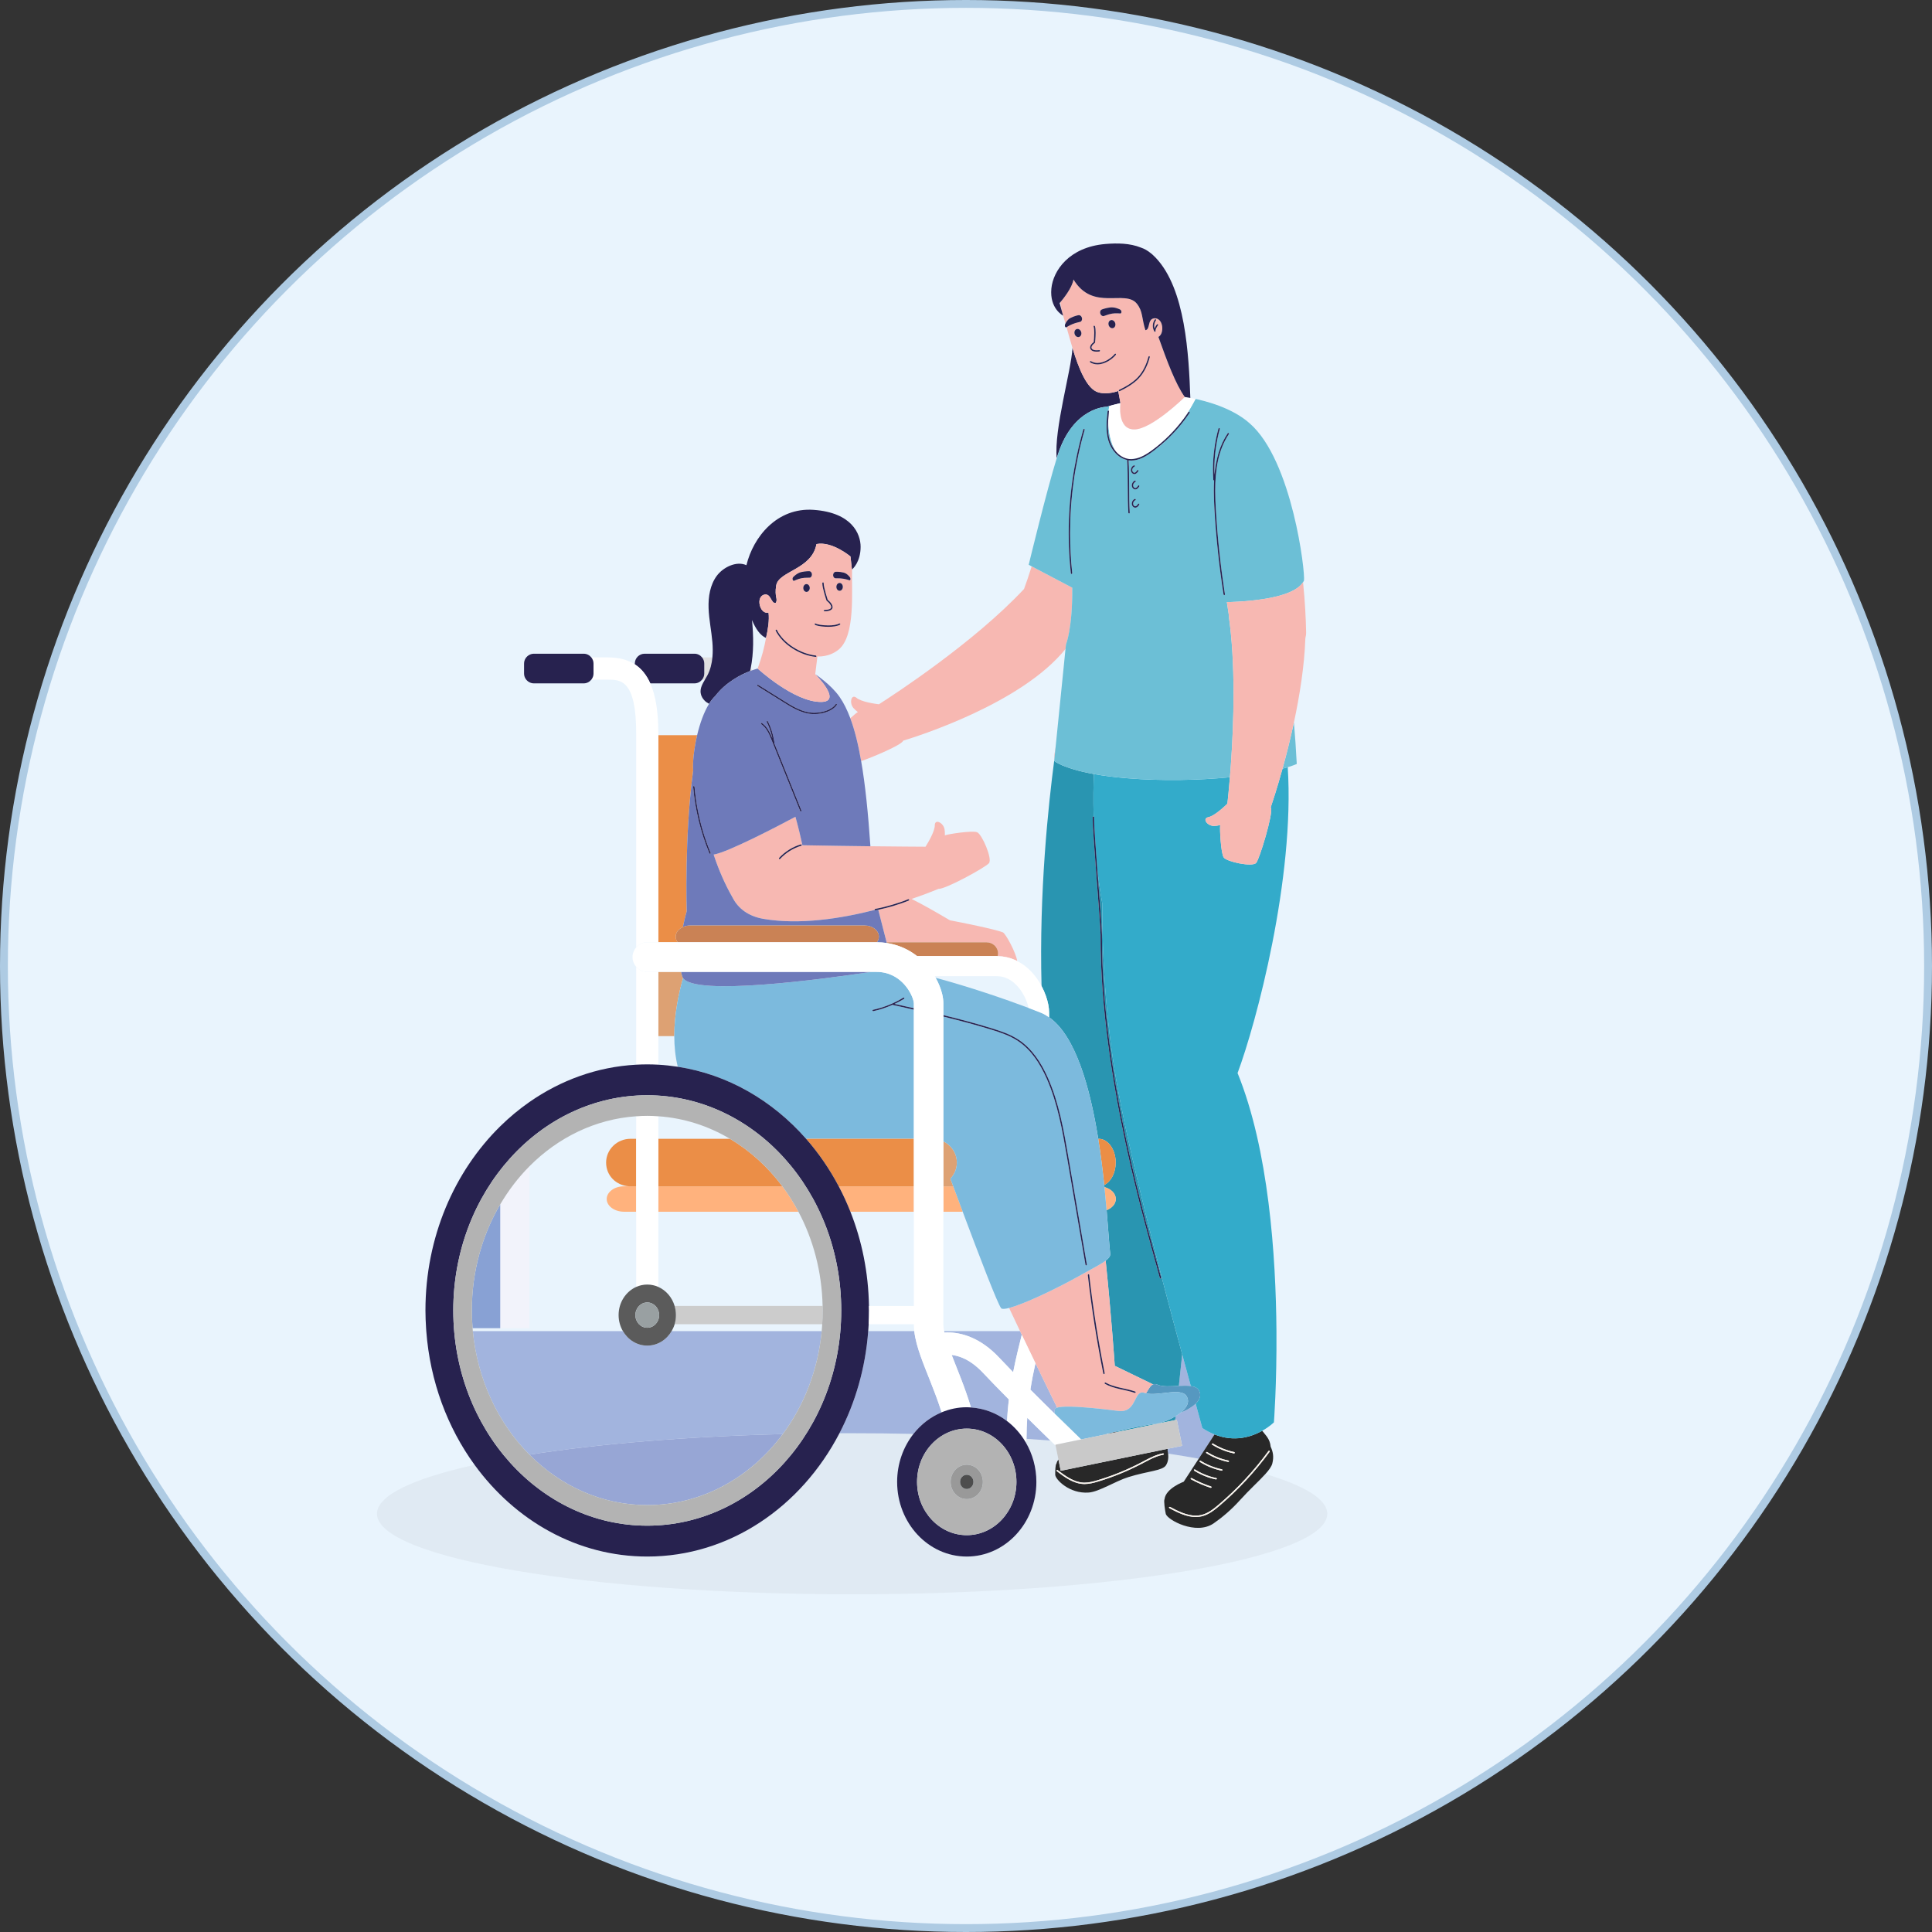 <svg xmlns="http://www.w3.org/2000/svg" width="246" height="246" viewBox="0 0 246 246" fill="none"><rect x="0" y="0" width="246" height="246" fill="#333333" stroke="none"/><circle cx="123" cy="123" r="122.5" fill="#E9F4FD" stroke="#AECBE3"></circle><g clip-path="url(#clip0_21_1984)"><path d="M67.404 169.116V148.509C65.987 149.936 64.742 151.565 63.692 153.351V169.116H67.404Z" fill="#F2F3FB"></path><path d="M63.693 153.351C61.41 157.238 60.078 161.876 60.078 166.861C60.078 167.622 60.114 168.373 60.174 169.116H63.693V153.351Z" fill="#88A1D4"></path><path d="M120.209 169.492C120.22 169.549 120.234 169.61 120.246 169.668C120.372 169.661 120.503 169.655 120.64 169.655C121.487 169.655 122.541 169.808 123.68 170.296C124.82 170.781 126.037 171.597 127.225 172.867C127.753 173.43 128.359 174.06 129.003 174.72C129.35 172.94 129.75 171.354 130.102 169.952C130.03 169.8 129.957 169.647 129.884 169.492H120.21H120.209Z" fill="#A2B4DE"></path><path d="M99.668 182.602C102.372 178.959 104.154 174.443 104.625 169.492H85.515C84.871 170.597 83.724 171.337 82.414 171.337C81.104 171.337 79.956 170.597 79.312 169.492H60.204C60.796 175.71 63.457 181.241 67.412 185.222C76.162 183.848 87.308 182.908 99.669 182.602H99.668Z" fill="#A2B4DE"></path><path d="M128.456 178.191C127.264 176.99 126.114 175.811 125.174 174.809C124.225 173.797 123.344 173.23 122.579 172.903C122.055 172.68 121.586 172.573 121.175 172.524C121.543 173.476 121.976 174.534 122.421 175.696C122.836 176.78 123.257 177.953 123.635 179.213C125.338 179.323 126.911 179.944 128.221 180.942C128.272 179.984 128.352 179.067 128.455 178.191H128.456Z" fill="#A2B4DE"></path><path d="M116.31 182.577C117.262 181.364 118.491 180.416 119.893 179.832C119.853 179.708 119.816 179.58 119.775 179.457C118.961 176.959 117.956 174.746 117.228 172.699C116.849 171.612 116.534 170.568 116.415 169.491H110.551C110.197 174.2 108.907 178.61 106.886 182.496C107.423 182.494 107.961 182.493 108.501 182.493C111.147 182.493 113.754 182.522 116.31 182.577Z" fill="#A2B4DE"></path><path d="M134.54 179.251C134.547 179.216 134.553 179.181 134.561 179.146C134.344 178.706 133.272 176.533 131.844 173.575C131.607 174.624 131.386 175.747 131.199 176.941C131.806 177.549 132.415 178.154 133.006 178.738C133.442 179.169 133.864 179.585 134.27 179.983C134.276 179.802 134.288 179.624 134.308 179.456C134.319 179.37 134.401 179.303 134.54 179.251Z" fill="#A2B4DE"></path><path d="M130.799 180.528C130.742 181.376 130.705 182.252 130.705 183.173C130.705 183.184 130.702 183.194 130.702 183.205C131.732 183.274 132.749 183.348 133.751 183.426C133.195 182.885 132.556 182.26 131.874 181.589C131.526 181.247 131.165 180.89 130.799 180.528Z" fill="#A2B4DE"></path><path d="M151.628 176.486C151.299 175.29 150.928 173.93 150.526 172.447C150.366 173.95 150.224 175.302 150.099 176.465C150.649 176.437 151.182 176.423 151.627 176.485L151.628 176.486Z" fill="#A2B4DE"></path><path d="M149.691 180.323C149.667 180.544 149.65 180.71 149.639 180.817L149.843 180.774L150.52 184.094L148.696 184.468C148.685 184.516 148.678 184.559 148.664 184.608C148.696 184.767 148.721 184.927 148.739 185.088C150.093 185.292 151.392 185.507 152.633 185.732L154.646 182.645C154.143 182.444 153.626 182.18 153.095 181.83C153.056 181.656 152.743 180.532 152.247 178.729C151.77 179.193 151.061 179.587 150.341 179.866C150.143 180.027 149.924 180.18 149.692 180.321L149.691 180.323Z" fill="#A2B4DE"></path><path d="M157.907 190.99C156.773 192.25 155.624 193.214 154.533 193.969C152.291 195.519 148.606 193.521 148.434 192.746C148.337 192.305 148.16 191.105 148.275 190.891C148.275 190.891 148.277 190.891 148.279 190.891C148.427 189.506 150.721 188.665 150.721 188.665L152.632 185.734C151.391 185.509 150.092 185.295 148.737 185.09C148.792 185.608 148.749 186.128 148.458 186.581C148.012 187.274 146.115 187.313 143.661 188.083C142.011 188.601 139.944 189.947 138.623 190.045C136.141 190.23 134.359 188.349 134.359 187.767C134.359 187.316 134.363 186.52 134.526 186.338C134.572 186.145 134.656 185.978 134.765 185.831L134.405 184.063C134.203 183.867 133.984 183.654 133.75 183.425C132.747 183.347 131.732 183.273 130.701 183.204C130.696 183.364 130.665 183.517 130.608 183.657C131.46 185.117 131.96 186.838 131.96 188.687C131.96 193.938 127.99 198.193 123.095 198.193C118.2 198.193 114.23 193.938 114.23 188.687C114.23 186.359 115.013 184.229 116.309 182.576C113.753 182.521 111.146 182.492 108.499 182.492C107.959 182.492 107.422 182.493 106.885 182.495C102.005 191.874 92.878 198.192 82.415 198.192C73.53 198.192 65.607 193.636 60.43 186.519C52.634 188.245 48 190.402 48 192.745C48 198.408 75.087 202.998 108.501 202.998C141.914 202.998 169 198.408 169 192.745C169 190.904 166.136 189.177 161.123 187.683C160.316 188.581 159.086 189.677 157.907 190.989V190.99Z" fill="black" fill-opacity="0.04"></path><path d="M82.415 191.643C89.365 191.643 95.572 188.123 99.668 182.602C87.307 182.909 76.161 183.849 67.412 185.222C71.376 189.212 76.639 191.643 82.414 191.643H82.415Z" fill="#97A6D5"></path><path d="M134.254 96.67L134.412 95.109C134.311 95.648 134.25 96.209 134.238 96.792C134.243 96.749 134.249 96.712 134.254 96.67Z" fill="#E99791"></path><path d="M141.1 182.532C141.115 182.543 141.132 182.552 141.147 182.563L142.27 182.332C142.227 182.315 142.181 182.294 142.138 182.276C141.784 182.361 141.436 182.447 141.101 182.532H141.1Z" fill="#282828"></path><path d="M140.315 182.735L140.908 182.613C140.897 182.606 140.885 182.598 140.875 182.59C140.683 182.639 140.497 182.687 140.316 182.735H140.315Z" fill="#282828"></path><path d="M148.695 184.469L135.071 187.272L135.06 187.274L135.056 187.258L134.766 185.831C134.657 185.978 134.573 186.145 134.527 186.338C134.364 186.52 134.36 187.316 134.36 187.767C134.36 188.349 136.142 190.23 138.624 190.045C139.945 189.946 142.011 188.601 143.662 188.083C146.115 187.313 148.012 187.274 148.459 186.581C148.75 186.127 148.794 185.608 148.738 185.09C148.721 184.93 148.696 184.769 148.664 184.61C148.678 184.561 148.684 184.518 148.696 184.47L148.695 184.469ZM145.353 186.387C143.596 187.306 141.754 188.057 139.857 188.63C139.291 188.8 138.703 188.96 138.1 188.96C138.05 188.96 138 188.959 137.95 188.957C136.654 188.896 135.553 188.082 134.549 187.315L134.533 187.193L134.655 187.176C135.658 187.944 136.735 188.729 137.959 188.783L138.101 188.786C138.674 188.786 139.246 188.633 139.809 188.464C141.694 187.895 143.526 187.147 145.274 186.234C145.432 186.152 145.591 186.067 145.751 185.982C146.5 185.587 147.266 185.201 148.111 185.053L148.211 185.124L148.141 185.225C147.523 185.332 146.94 185.577 146.368 185.86C146.028 186.028 145.692 186.211 145.354 186.388L145.353 186.387Z" fill="#282828"></path><path d="M154.645 182.647L152.632 185.734L150.721 188.665C150.721 188.665 148.427 189.506 148.279 190.891C148.278 190.891 148.277 190.891 148.275 190.891C148.158 191.106 148.337 192.305 148.434 192.746C148.606 193.52 152.291 195.519 154.533 193.969C155.623 193.214 156.772 192.25 157.907 190.99C159.087 189.678 160.316 188.582 161.123 187.684C161.583 187.172 161.908 186.724 162.005 186.337C162.223 185.457 162.081 184.837 161.792 184.207C161.705 183.182 161.103 182.712 160.718 182.181C159.364 182.943 157.191 183.661 154.644 182.647H154.645ZM154.421 183.791C155.261 184.32 156.197 184.694 157.168 184.893L157.236 184.996L157.134 185.064C156.142 184.861 155.186 184.478 154.329 183.94L154.301 183.819L154.421 183.791ZM153.686 184.875C154.526 185.404 155.463 185.78 156.434 185.977L156.502 186.08L156.399 186.149C155.407 185.946 154.452 185.564 153.594 185.024L153.566 184.904L153.686 184.875ZM152.856 185.989C153.696 186.518 154.632 186.893 155.603 187.091L155.671 187.194L155.569 187.262C154.576 187.059 153.621 186.676 152.764 186.137L152.736 186.016L152.856 185.988V185.989ZM152.136 187.103C152.976 187.631 153.913 188.006 154.884 188.204L154.952 188.307L154.849 188.376C153.858 188.173 152.903 187.79 152.044 187.251L152.016 187.131L152.136 187.103ZM151.716 188.195C152.516 188.635 153.358 189.001 154.225 189.283L154.281 189.393L154.172 189.449C153.294 189.163 152.443 188.794 151.633 188.348L151.598 188.229L151.716 188.195ZM161.534 184.732L161.655 184.714L161.673 184.835C159.817 187.37 157.667 189.686 155.28 191.722C154.614 192.29 153.891 192.861 153.019 193.07C152.81 193.12 152.602 193.142 152.394 193.151C152.347 193.153 152.299 193.158 152.252 193.158C151.072 193.157 149.921 192.578 148.877 192.021L148.841 191.902L148.945 191.871L148.959 191.867C150 192.423 151.132 192.986 152.253 192.985C152.496 192.985 152.738 192.959 152.98 192.901C153.803 192.705 154.506 192.155 155.169 191.59C157.546 189.562 159.687 187.256 161.534 184.733V184.732Z" fill="#282828"></path><path d="M132.619 125.548C132.847 125.977 133.031 126.409 133.178 126.826C133.436 127.574 133.579 128.265 133.582 128.913V129.53C136.965 131.888 138.796 138.509 139.837 145H139.879C141.084 145 142.062 146.355 142.062 148.029C142.062 149.349 141.453 150.469 140.604 150.884C140.613 150.974 140.623 151.064 140.632 151.153C141.472 151.382 142.074 151.97 142.074 152.667C142.074 153.285 141.597 153.815 140.906 154.088C141.127 156.702 141.25 158.736 141.365 159.624C141.404 159.926 141.203 160.201 140.784 160.517C141.547 167.929 141.941 173.881 141.941 173.881L141.875 173.907C141.936 173.916 141.972 173.922 141.972 173.922L146.818 176.27C146.974 176.206 147.152 176.203 147.379 176.307C148.033 176.605 149.093 176.516 150.102 176.464C150.225 175.301 150.368 173.949 150.528 172.446C147.805 162.394 143.688 146.654 142.105 137.355C140.761 129.461 140.338 121.715 140.349 115.019C140.077 113.48 139.868 111.974 139.706 110.524C139.74 110.968 139.774 111.415 139.808 111.861C140.059 115.152 140.311 118.355 140.311 119.044V119.055C140.311 119.157 140.311 119.259 140.311 119.361C140.311 137.23 146.257 156.762 147.857 162.708L147.796 162.816L147.689 162.754C146.089 156.811 140.136 137.266 140.136 119.361C140.136 119.259 140.136 119.156 140.136 119.054V119.044C140.136 118.377 139.884 115.162 139.634 111.875C139.382 108.585 139.13 105.219 139.13 104.211C139.13 104.137 139.132 104.075 139.135 104.025L139.227 103.944L139.255 103.975C139.193 101.781 139.229 99.923 139.285 98.558C135.301 97.841 134.232 96.885 134.232 96.885L134.254 96.669C134.249 96.712 134.243 96.748 134.238 96.791C133.499 102.399 132.294 113.583 132.62 125.547L132.619 125.548Z" fill="#2995B1"></path><path d="M142.138 182.276C142.183 182.294 142.227 182.315 142.27 182.332L149.639 180.817C149.65 180.711 149.668 180.544 149.691 180.323C148.824 180.848 147.791 181.215 147.116 181.293C145.792 181.445 143.886 181.853 142.137 182.277L142.138 182.276Z" fill="#2995B1"></path><path d="M161.798 102.815C161.812 102.837 161.836 102.857 161.843 102.88C162.101 103.658 160.407 109.3 159.952 109.868C159.498 110.437 156.172 109.731 155.81 109.173C155.449 108.615 155.295 105.471 155.366 105.115C155.37 105.094 155.374 105.074 155.378 105.054C155.105 105.118 154.838 105.164 154.615 105.17C153.755 105.199 153.013 104.222 153.865 104.05C154.617 103.897 155.82 102.786 156.282 102.335C156.347 101.75 156.473 100.564 156.604 98.967C152.657 99.351 147.973 99.46 143.495 99.091C141.819 98.953 140.432 98.766 139.284 98.56C139.228 99.925 139.192 101.784 139.253 103.977L139.307 104.038C139.305 104.082 139.303 104.141 139.303 104.213C139.303 105.068 139.491 107.704 139.704 110.526C139.865 111.976 140.074 113.483 140.346 115.021C140.336 121.717 140.759 129.465 142.103 137.357C143.685 146.656 147.803 162.396 150.526 172.448C150.928 173.931 151.299 175.291 151.627 176.487C152.103 176.553 152.48 176.707 152.662 177.037C153.001 177.649 152.76 178.231 152.245 178.733C152.743 180.536 153.055 181.66 153.094 181.833C153.623 182.182 154.141 182.447 154.645 182.648C157.191 183.662 159.365 182.944 160.719 182.182C161.659 181.654 162.206 181.106 162.206 181.106C162.206 181.106 162.581 176.302 162.53 169.492C162.459 159.925 161.549 146.394 157.579 136.631C159.96 130.266 164.876 111.821 163.967 97.687C163.758 97.75 163.536 97.813 163.303 97.874C162.602 100.398 161.998 102.223 161.797 102.815H161.798Z" fill="#33ABCA"></path><path d="M140.917 51.794C141.025 51.761 141.131 51.73 141.235 51.699C141.244 51.697 141.252 51.695 141.259 51.693C141.402 51.652 141.54 51.614 141.672 51.578H141.674C141.812 51.541 141.941 51.507 142.063 51.476C142.067 51.476 142.07 51.474 142.075 51.472C142.318 51.411 142.524 51.361 142.67 51.327L142.382 49.782C142.382 49.782 141.085 50.295 139.864 49.965C138.391 49.565 137.345 46.898 136.557 44.312C136.396 47.252 134.194 54.608 134.55 58.348C134.606 58.167 134.66 57.995 134.712 57.835C136.68 51.809 140.893 51.794 140.915 51.794H140.917Z" fill="#27224F"></path><path d="M114.97 94.372C114.98 94.357 114.981 94.331 114.987 94.312C116.786 93.77 130.103 89.57 135.67 82.629L135.678 82.557L135.727 82.067C135.727 82.067 136.581 80.025 136.529 74.827L131.364 72.112C131.011 73.226 130.684 74.211 130.39 74.994C124.037 81.794 113.897 88.407 111.908 89.677C111.269 89.597 109.653 89.351 109.063 88.858C108.396 88.299 108.104 89.493 108.665 90.149C108.81 90.319 109.013 90.499 109.233 90.673C109.215 90.683 109.195 90.692 109.178 90.701C109.066 90.76 108.7 91.06 108.27 91.448C108.828 92.941 109.279 94.763 109.653 96.913C111.51 96.258 114.641 94.889 114.971 94.371L114.97 94.372Z" fill="#F7B8B2"></path><path d="M163.967 97.687C164.407 97.554 164.794 97.415 165.116 97.274C165.022 95.384 164.895 93.619 164.753 92C164.288 94.167 163.775 96.176 163.304 97.874C163.537 97.813 163.759 97.75 163.968 97.687H163.967Z" fill="#6CBFD6"></path><path d="M151.155 50.592C151.23 50.604 151.321 50.619 151.422 50.637C151.32 50.618 151.23 50.604 151.155 50.592Z" fill="#6CBFD6"></path><path d="M141.259 51.692C141.402 51.651 141.54 51.612 141.672 51.577C141.54 51.612 141.402 51.652 141.259 51.692Z" fill="#6CBFD6"></path><path d="M135.727 82.067L135.678 82.557L135.67 82.629L134.411 95.109L134.253 96.67L134.231 96.886C134.231 96.886 135.298 97.843 139.284 98.559C140.431 98.765 141.819 98.952 143.495 99.09C147.974 99.459 152.657 99.349 156.604 98.966C156.964 94.594 157.371 87.163 156.723 80.641C156.723 80.632 156.721 80.623 156.721 80.615C156.655 79.952 156.577 79.299 156.489 78.659C156.468 78.508 156.459 78.363 156.453 78.222C156.382 77.71 156.303 77.192 156.216 76.667C156.386 76.663 156.577 76.658 156.787 76.65C158.87 76.576 162.681 76.278 164.755 75.138C165.266 74.858 165.67 74.527 165.919 74.135C165.961 74.069 166.002 74.003 166.034 73.934C166.222 72.932 164.542 58.611 159.126 53.91C156.9 51.91 153.468 51.034 151.814 50.711C151.942 50.736 152.078 50.763 152.225 50.795C151.786 51.634 151.293 52.469 150.757 53.265C150.957 52.994 151.152 52.721 151.338 52.441L151.458 52.417L151.482 52.537C150.629 53.825 149.619 55.005 148.49 56.055C148.049 56.492 147.593 56.879 147.123 57.213C146.993 57.313 146.866 57.415 146.734 57.512C145.944 58.088 145.027 58.634 144.04 58.635C143.934 58.635 143.829 58.629 143.723 58.616C143.712 58.615 143.701 58.61 143.69 58.608C143.825 60.657 143.707 63.28 143.846 65.303L143.765 65.397L143.672 65.315C143.532 63.259 143.654 60.61 143.514 58.568C142.339 58.314 141.462 57.242 141.125 56.088C140.954 55.497 140.895 54.889 140.895 54.279C140.895 53.628 140.961 52.975 141.028 52.333L141.123 52.255L141.154 52.294C141.175 52.092 141.201 51.893 141.233 51.699C141.129 51.73 141.023 51.76 140.915 51.794C140.893 51.794 136.68 51.809 134.712 57.835C134.66 57.994 134.605 58.167 134.55 58.348C133.258 62.506 130.983 71.914 130.983 71.914L131.362 72.113L136.527 74.828C136.577 80.026 135.725 82.068 135.725 82.068L135.727 82.067ZM154.729 62.465C154.729 63.265 154.763 64.066 154.809 64.854C155.02 68.483 155.408 72.1 155.97 75.691L155.898 75.791L155.799 75.718C155.235 72.122 154.847 68.498 154.636 64.864C154.589 64.075 154.556 63.269 154.556 62.464C154.556 62.038 154.57 61.613 154.592 61.189L154.585 61.198L154.492 61.117C154.462 60.673 154.447 60.229 154.447 59.784C154.447 58.018 154.684 56.252 155.152 54.549L155.259 54.488L155.319 54.595C154.855 56.282 154.619 58.033 154.619 59.784C154.619 60.003 154.634 60.221 154.642 60.441C154.814 58.55 155.279 56.722 156.337 55.152L156.458 55.129L156.48 55.251C155.077 57.331 154.727 59.891 154.728 62.466L154.729 62.465ZM144.869 64.5C144.787 64.578 144.68 64.642 144.551 64.642H144.537C144.322 64.63 144.172 64.453 144.123 64.268L144.106 64.123C144.107 63.864 144.267 63.613 144.516 63.519L144.627 63.571L144.575 63.683C144.403 63.745 144.278 63.938 144.279 64.123L144.291 64.224C144.323 64.353 144.435 64.466 144.543 64.467H144.55C144.62 64.467 144.684 64.435 144.748 64.373C144.811 64.312 144.87 64.228 144.922 64.144L145.042 64.116L145.07 64.235C145.016 64.323 144.951 64.421 144.868 64.5H144.869ZM145.071 61.912C145.017 62 144.952 62.098 144.869 62.176C144.787 62.254 144.681 62.318 144.551 62.318H144.537C144.322 62.306 144.172 62.13 144.123 61.945L144.106 61.8C144.107 61.541 144.267 61.29 144.516 61.196L144.627 61.248L144.575 61.36C144.403 61.422 144.278 61.615 144.279 61.8L144.291 61.901C144.323 62.031 144.433 62.144 144.543 62.144H144.55C144.62 62.144 144.683 62.111 144.748 62.049C144.811 61.988 144.87 61.904 144.921 61.82L145.039 61.792L145.067 61.912H145.071ZM144.4 59.244L144.511 59.296L144.459 59.408C144.288 59.47 144.162 59.663 144.163 59.849L144.175 59.95C144.208 60.079 144.319 60.192 144.427 60.193H144.435C144.505 60.193 144.568 60.16 144.632 60.099C144.696 60.038 144.754 59.953 144.806 59.87L144.925 59.841L144.953 59.961C144.899 60.049 144.834 60.146 144.751 60.225C144.669 60.304 144.562 60.368 144.433 60.368H144.419C144.204 60.356 144.054 60.18 144.006 59.993L143.988 59.849C143.99 59.59 144.149 59.339 144.398 59.244H144.4ZM136.529 73.004L136.452 73.101L136.356 73.024C136.17 71.322 136.078 69.609 136.078 67.897C136.078 63.424 136.707 58.952 137.95 54.657L138.058 54.597L138.117 54.706C136.88 58.985 136.253 63.442 136.253 67.898C136.253 69.605 136.345 71.31 136.53 73.007L136.529 73.004Z" fill="#6CBFD6"></path><path d="M141.675 51.577C141.812 51.54 141.943 51.505 142.064 51.475C141.942 51.506 141.813 51.54 141.675 51.577Z" fill="#6CBFD6"></path><path d="M150.959 50.563C151.005 50.569 151.069 50.579 151.146 50.591C151.07 50.579 151.005 50.569 150.959 50.563Z" fill="#6CBFD6"></path><path d="M142.671 51.326C142.525 51.36 142.318 51.41 142.076 51.471C142.319 51.41 142.525 51.361 142.671 51.327V51.326Z" fill="#6CBFD6"></path><path d="M151.74 50.695C151.682 50.684 151.619 50.672 151.565 50.662C151.522 50.654 151.485 50.648 151.445 50.64C151.534 50.655 151.634 50.675 151.739 50.694L151.74 50.695Z" fill="#6CBFD6"></path><path d="M141.294 56.039C141.449 56.574 141.73 57.084 142.096 57.501C141.453 56.55 141.121 55.019 141.104 53.496C141.087 53.757 141.07 54.019 141.07 54.279C141.07 54.879 141.128 55.469 141.293 56.039H141.294Z" fill="#6CBFD6"></path><path d="M145.232 58.196C144.757 58.351 144.275 58.438 143.788 58.444C143.873 58.453 143.957 58.459 144.042 58.459C144.446 58.459 144.845 58.356 145.232 58.195V58.196Z" fill="#6CBFD6"></path><path d="M148.491 56.054C148.054 56.461 147.597 56.848 147.124 57.212C147.593 56.878 148.049 56.489 148.491 56.054Z" fill="white"></path><path d="M151.424 50.638C151.322 50.62 151.231 50.605 151.156 50.593C151.152 50.593 151.15 50.593 151.147 50.592C151.07 50.58 151.008 50.571 150.96 50.564C150.957 50.564 150.954 50.564 150.951 50.563C150.929 50.56 150.912 50.557 150.898 50.555C150.875 50.552 150.859 50.55 150.859 50.55C150.859 50.55 146.661 54.681 144.425 54.681C142.189 54.681 142.672 51.328 142.672 51.328C142.525 51.362 142.32 51.411 142.077 51.473C142.073 51.473 142.069 51.475 142.065 51.476C141.944 51.506 141.813 51.541 141.676 51.578H141.674C141.542 51.614 141.404 51.653 141.261 51.693C141.253 51.695 141.245 51.697 141.238 51.699C141.205 51.894 141.179 52.092 141.159 52.295L141.204 52.352C141.165 52.733 141.131 53.115 141.106 53.497C141.123 55.02 141.455 56.551 142.099 57.502C142.538 58.002 143.102 58.364 143.748 58.443C143.762 58.445 143.776 58.443 143.79 58.445C144.277 58.438 144.76 58.351 145.234 58.197C145.726 57.992 146.199 57.691 146.636 57.371C148.206 56.221 149.599 54.83 150.76 53.265C151.295 52.469 151.79 51.634 152.228 50.795C152.081 50.764 151.945 50.736 151.818 50.711C151.791 50.705 151.768 50.701 151.742 50.697C151.637 50.676 151.536 50.657 151.448 50.642C151.441 50.641 151.433 50.64 151.426 50.638H151.424Z" fill="white"></path><path d="M139.865 49.964C141.086 50.293 142.384 49.781 142.384 49.781L142.671 51.326C142.671 51.326 142.188 54.679 144.424 54.679C146.659 54.679 150.856 50.548 150.858 50.548C149.671 48.876 148.606 46.004 147.498 42.896C147.812 42.708 148.008 42.317 147.993 41.746C147.986 41.464 147.921 41.23 147.823 41.041C147.629 40.668 147.298 40.481 146.955 40.525C146.063 40.645 146.496 41.959 145.842 42.037C145.361 40.531 145.539 39.654 144.764 38.675C143.267 36.786 139.169 39.692 136.685 35.582C136.518 36.654 135.346 38.089 135.011 38.481C135.057 38.87 135.125 39.28 135.223 39.687L135.348 40.139C135.36 40.176 135.37 40.213 135.382 40.25C135.472 40.525 135.567 40.843 135.667 41.19C135.746 41.028 135.95 40.669 136.286 40.491C136.803 40.217 137.354 40.11 137.416 40.121C137.778 40.194 137.909 40.703 137.631 40.939C137.567 40.995 137.028 41.061 136.519 41.281C136.082 41.47 135.888 41.612 135.801 41.659C136.026 42.46 136.276 43.378 136.56 44.307C137.348 46.895 138.394 49.562 139.867 49.961L139.865 49.964ZM137.393 42.905C137.166 42.974 136.909 42.804 136.827 42.525C136.745 42.247 136.868 41.964 137.095 41.896C137.329 41.826 137.582 41.997 137.664 42.276C137.746 42.553 137.626 42.836 137.392 42.905H137.393ZM147.058 40.667L147.18 40.651L147.196 40.773C147.042 40.976 146.961 41.236 146.962 41.495C146.962 41.61 146.979 41.724 147.01 41.834C147.035 41.769 147.064 41.703 147.098 41.638C147.175 41.492 147.262 41.359 147.323 41.288L147.445 41.277L147.455 41.4C147.409 41.455 147.323 41.584 147.251 41.719C147.18 41.853 147.125 42.002 147.127 42.078L147.135 42.116C147.135 42.116 147.137 42.124 147.139 42.126L147.126 42.183L147.117 42.242H147.113V42.245L147.056 42.232L146.998 42.224C146.998 42.224 146.996 42.22 146.995 42.218H146.994C146.987 42.206 146.985 42.192 146.977 42.179C146.973 42.169 146.966 42.159 146.963 42.149C146.852 41.947 146.789 41.721 146.789 41.493C146.789 41.198 146.879 40.903 147.06 40.665L147.058 40.667ZM144.882 48.036C145.552 47.32 145.971 46.407 146.24 45.398L146.346 45.337L146.408 45.443C146.135 46.469 145.705 47.411 145.008 48.155C144.345 48.862 143.421 49.396 142.56 49.806L142.444 49.765L142.485 49.649C143.337 49.244 144.244 48.717 144.882 48.036ZM140.206 39.452C140.25 39.407 140.773 39.216 141.355 39.143C141.935 39.069 142.565 39.37 142.637 39.419C142.862 39.571 142.809 39.879 142.689 39.908C142.616 39.928 142.111 39.842 141.589 39.932C141.042 40.026 140.553 40.266 140.469 40.255C140.108 40.208 139.943 39.71 140.207 39.451L140.206 39.452ZM141.731 41.772C141.497 41.841 141.243 41.672 141.162 41.395C141.08 41.114 141.201 40.833 141.434 40.764C141.661 40.695 141.918 40.864 142 41.145C142.082 41.421 141.958 41.705 141.731 41.772ZM139.054 43.736C139.138 43.648 139.219 43.584 139.263 43.551C139.277 43.41 139.33 42.871 139.33 42.369C139.33 42.041 139.305 41.725 139.243 41.571L139.291 41.458L139.404 41.507C139.484 41.711 139.503 42.031 139.503 42.37C139.503 42.967 139.432 43.607 139.431 43.608L139.393 43.67L139.327 43.72C139.286 43.753 139.232 43.801 139.178 43.856C139.069 43.968 138.971 44.117 138.974 44.237L138.983 44.3C139.014 44.418 139.097 44.488 139.221 44.536C139.344 44.584 139.501 44.599 139.639 44.599C139.734 44.599 139.82 44.593 139.881 44.585C139.943 44.579 139.979 44.572 139.979 44.572L140.08 44.643L140.01 44.744C140.01 44.744 139.844 44.774 139.638 44.774C139.488 44.774 139.314 44.759 139.159 44.7C139.005 44.643 138.862 44.531 138.814 44.347L138.8 44.238C138.802 44.033 138.934 43.862 139.054 43.736ZM138.765 46.005L138.884 45.976C139.159 46.144 139.45 46.215 139.745 46.215C140.627 46.218 141.545 45.566 141.958 45.048L142.08 45.035L142.093 45.157C141.648 45.709 140.712 46.386 139.745 46.389C139.422 46.389 139.097 46.311 138.794 46.124L138.764 46.005H138.765Z" fill="#F7B8B2"></path><path d="M134.919 38.59C134.919 38.59 134.955 38.55 135.011 38.485C135.346 38.093 136.519 36.658 136.685 35.586C139.169 39.697 143.267 36.791 144.764 38.679C145.541 39.659 145.361 40.535 145.842 42.041C146.496 41.963 146.063 40.648 146.955 40.529C147.298 40.486 147.629 40.672 147.823 41.046C147.92 41.235 147.985 41.468 147.993 41.75C148.007 42.321 147.812 42.711 147.498 42.901C148.606 46.007 149.67 48.88 150.858 50.552C150.858 50.552 150.873 50.554 150.896 50.557C150.911 50.56 150.928 50.562 150.949 50.565C150.953 50.565 150.956 50.565 150.959 50.566C151.006 50.573 151.07 50.582 151.146 50.594C151.149 50.594 151.151 50.594 151.155 50.596C151.231 50.607 151.32 50.623 151.422 50.64C151.43 50.641 151.438 50.642 151.445 50.644C151.484 50.651 151.522 50.657 151.565 50.666C151.366 45.169 150.949 36.786 147.147 32.808C147.035 32.689 146.92 32.578 146.802 32.473C146.775 32.448 146.751 32.421 146.724 32.397C146.703 32.377 146.681 32.363 146.661 32.345C146.634 32.322 146.605 32.299 146.578 32.278C146.141 31.913 145.699 31.663 145.258 31.52C143.871 30.964 142.276 30.939 140.754 31.067C136.107 31.461 134.091 34.481 133.871 36.733C133.622 39.3 135.36 40.187 135.36 40.187L135.349 40.146L135.224 39.693L134.922 38.594L134.919 38.59Z" fill="#27224F"></path><path d="M139.16 44.703C139.315 44.761 139.489 44.776 139.639 44.776C139.844 44.776 140.007 44.747 140.011 44.746L140.081 44.645L139.98 44.575C139.98 44.575 139.944 44.581 139.882 44.588C139.821 44.594 139.734 44.602 139.64 44.602C139.502 44.602 139.345 44.587 139.222 44.539C139.098 44.49 139.015 44.42 138.984 44.303L138.975 44.239C138.973 44.119 139.07 43.97 139.179 43.858C139.233 43.802 139.287 43.755 139.328 43.722L139.394 43.673L139.432 43.611C139.432 43.611 139.503 42.969 139.504 42.372C139.504 42.034 139.484 41.713 139.405 41.509L139.292 41.46L139.244 41.573C139.306 41.727 139.332 42.043 139.331 42.371C139.331 42.874 139.279 43.412 139.264 43.553C139.221 43.586 139.14 43.65 139.055 43.738C138.935 43.865 138.804 44.035 138.801 44.24L138.815 44.349C138.863 44.533 139.006 44.645 139.16 44.703Z" fill="#27224F"></path><path d="M142.094 45.16L142.081 45.037L141.959 45.05C141.547 45.568 140.628 46.22 139.746 46.217C139.451 46.217 139.159 46.146 138.885 45.978L138.766 46.007L138.796 46.127C139.099 46.313 139.424 46.392 139.747 46.392C140.714 46.388 141.65 45.711 142.095 45.16H142.094Z" fill="#27224F"></path><path d="M141.435 40.766C141.201 40.835 141.08 41.116 141.163 41.398C141.244 41.674 141.499 41.844 141.732 41.774C141.959 41.707 142.083 41.425 142.001 41.147C141.919 40.867 141.662 40.697 141.435 40.766Z" fill="#27224F"></path><path d="M140.469 40.257C140.553 40.269 141.042 40.028 141.589 39.934C142.111 39.844 142.616 39.93 142.689 39.91C142.809 39.881 142.862 39.573 142.637 39.421C142.566 39.372 141.935 39.071 141.355 39.145C140.773 39.218 140.25 39.409 140.206 39.455C139.942 39.713 140.107 40.211 140.468 40.258L140.469 40.257Z" fill="#27224F"></path><path d="M137.097 41.897C136.869 41.965 136.746 42.247 136.829 42.526C136.911 42.805 137.167 42.975 137.395 42.906C137.629 42.837 137.749 42.556 137.667 42.277C137.585 41.998 137.332 41.827 137.098 41.897H137.097Z" fill="#27224F"></path><path d="M137.63 40.943C137.908 40.705 137.777 40.197 137.415 40.124C137.353 40.113 136.802 40.22 136.285 40.494C135.949 40.672 135.745 41.032 135.666 41.193C135.65 41.226 135.638 41.253 135.631 41.266C135.525 41.516 135.65 41.72 135.766 41.681C135.774 41.678 135.789 41.669 135.799 41.663C135.886 41.617 136.079 41.475 136.517 41.286C137.025 41.065 137.564 40.999 137.629 40.944L137.63 40.943Z" fill="#27224F"></path><path d="M164.754 75.137C162.678 76.277 158.869 76.574 156.786 76.649C156.577 76.657 156.385 76.662 156.214 76.666C156.303 77.191 156.382 77.709 156.452 78.221C156.457 78.363 156.467 78.508 156.488 78.657C156.577 79.298 156.654 79.951 156.72 80.614C156.72 80.623 156.722 80.632 156.722 80.639C157.37 87.162 156.963 94.593 156.603 98.965C156.471 100.561 156.347 101.747 156.281 102.333C155.818 102.783 154.615 103.895 153.864 104.048C153.013 104.221 153.755 105.196 154.614 105.168C154.837 105.162 155.104 105.116 155.377 105.052C155.373 105.073 155.369 105.093 155.364 105.113C155.294 105.469 155.448 108.613 155.809 109.171C156.171 109.729 159.496 110.435 159.951 109.866C160.406 109.297 162.1 103.656 161.841 102.878C161.834 102.856 161.811 102.834 161.797 102.813C161.998 102.222 162.602 100.397 163.303 97.872C163.774 96.174 164.288 94.165 164.752 91.998C165.484 88.586 166.09 84.798 166.211 81.256C166.279 81.02 166.314 80.765 166.308 80.485C166.276 78.803 166.169 76.593 165.916 74.131C165.668 74.523 165.263 74.854 164.753 75.134L164.754 75.137Z" fill="#F7B8B2"></path><path d="M155.168 191.589C154.506 192.154 153.802 192.705 152.979 192.9C152.737 192.958 152.495 192.984 152.252 192.984C151.131 192.985 149.999 192.422 148.958 191.866L148.944 191.87L148.84 191.901L148.876 192.02C149.92 192.577 151.073 193.156 152.251 193.157C152.298 193.157 152.346 193.151 152.393 193.15C152.602 193.141 152.81 193.119 153.018 193.069C153.89 192.86 154.613 192.289 155.279 191.721C157.666 189.685 159.817 187.369 161.672 184.834L161.654 184.713L161.533 184.731C159.685 187.255 157.544 189.561 155.168 191.588V191.589Z" fill="#FAF3EB"></path><path d="M148.211 185.123L148.111 185.052C147.266 185.2 146.5 185.586 145.751 185.981C145.591 186.066 145.432 186.151 145.274 186.233C143.527 187.146 141.694 187.894 139.809 188.463C139.246 188.633 138.674 188.785 138.101 188.785L137.959 188.782C136.735 188.728 135.658 187.944 134.655 187.175L134.533 187.192L134.549 187.314C135.553 188.081 136.654 188.896 137.95 188.955C138 188.958 138.05 188.959 138.1 188.959C138.704 188.959 139.291 188.799 139.857 188.629C141.754 188.057 143.595 187.305 145.353 186.386C145.691 186.209 146.026 186.027 146.367 185.858C146.939 185.573 147.522 185.329 148.14 185.223L148.21 185.122L148.211 185.123Z" fill="#FAF3EB"></path><path d="M154.171 189.449L154.28 189.393L154.224 189.283C153.356 189 152.515 188.635 151.715 188.195L151.597 188.229L151.632 188.348C152.442 188.794 153.293 189.163 154.171 189.449Z" fill="#FAF3EB"></path><path d="M140.874 182.59C140.884 182.598 140.896 182.606 140.907 182.613L141.147 182.564C141.132 182.554 141.115 182.544 141.1 182.533C141.024 182.552 140.949 182.572 140.874 182.59Z" fill="#FAF3EB"></path><path d="M154.849 188.375L154.952 188.306L154.884 188.203C153.913 188.005 152.977 187.629 152.136 187.102L152.016 187.13L152.044 187.25C152.903 187.79 153.858 188.173 154.849 188.375Z" fill="#FAF3EB"></path><path d="M155.57 187.261L155.672 187.193L155.604 187.09C154.632 186.891 153.697 186.515 152.857 185.987L152.737 186.015L152.765 186.136C153.624 186.675 154.578 187.058 155.57 187.261Z" fill="#FAF3EB"></path><path d="M156.399 186.147L156.502 186.079L156.434 185.976C155.462 185.777 154.526 185.403 153.686 184.874L153.566 184.902L153.594 185.023C154.453 185.562 155.408 185.946 156.399 186.147Z" fill="#FAF3EB"></path><path d="M157.135 185.064L157.237 184.996L157.169 184.893C156.198 184.694 155.262 184.319 154.422 183.791L154.302 183.819L154.33 183.94C155.188 184.479 156.143 184.862 157.135 185.064Z" fill="#FAF3EB"></path><path d="M139.135 104.027C139.131 104.077 139.13 104.138 139.13 104.213C139.13 105.221 139.382 108.586 139.634 111.877C139.885 115.165 140.137 118.379 140.136 119.047V119.056C140.136 119.158 140.136 119.26 140.136 119.364C140.136 137.268 146.089 156.813 147.689 162.756L147.796 162.818L147.857 162.711C146.255 156.765 140.31 137.232 140.311 119.364C140.311 119.261 140.311 119.159 140.311 119.057V119.047C140.311 118.357 140.059 115.154 139.808 111.863C139.773 111.417 139.74 110.969 139.706 110.526C139.493 107.704 139.305 105.068 139.305 104.213C139.305 104.141 139.306 104.083 139.31 104.038L139.256 103.977L139.228 103.946L139.136 104.027H139.135Z" fill="#27224F"></path><path d="M146.976 42.182C146.983 42.194 146.986 42.208 146.993 42.22H146.994C146.994 42.22 146.995 42.224 146.996 42.226L147.055 42.234L147.112 42.247V42.243H147.117L147.126 42.184L147.139 42.127C147.139 42.127 147.137 42.119 147.135 42.117L147.127 42.079C147.125 42.003 147.18 41.854 147.251 41.72C147.321 41.584 147.408 41.456 147.455 41.401L147.445 41.278L147.323 41.289C147.262 41.361 147.175 41.493 147.098 41.639C147.064 41.705 147.035 41.77 147.01 41.835C146.979 41.725 146.962 41.611 146.962 41.496C146.962 41.237 147.042 40.977 147.196 40.774L147.18 40.652L147.058 40.668C146.878 40.906 146.788 41.201 146.787 41.496C146.787 41.725 146.85 41.95 146.961 42.152C146.963 42.163 146.97 42.172 146.975 42.182H146.976Z" fill="#27224F"></path><path d="M142.444 49.766L142.56 49.807C143.422 49.397 144.345 48.864 145.008 48.157C145.705 47.412 146.135 46.47 146.408 45.444L146.346 45.338L146.24 45.4C145.971 46.408 145.552 47.321 144.882 48.037C144.245 48.718 143.337 49.244 142.485 49.65L142.444 49.766Z" fill="#27224F"></path><path d="M156.338 55.152C155.279 56.722 154.815 58.55 154.643 60.44C154.635 60.221 154.62 60.003 154.62 59.784C154.62 58.033 154.856 56.282 155.32 54.595L155.26 54.488L155.153 54.549C154.684 56.251 154.448 58.017 154.448 59.784C154.448 60.229 154.463 60.673 154.493 61.117L154.586 61.198L154.593 61.189C154.571 61.614 154.557 62.038 154.557 62.464C154.557 63.269 154.59 64.073 154.637 64.864C154.848 68.498 155.236 72.122 155.8 75.718L155.899 75.791L155.971 75.691C155.409 72.1 155.021 68.482 154.81 64.854C154.764 64.066 154.73 63.265 154.73 62.465C154.73 59.891 155.079 57.331 156.482 55.25L156.46 55.128L156.339 55.151L156.338 55.152Z" fill="#27224F"></path><path d="M138.057 54.596L137.949 54.656C136.707 58.951 136.077 63.424 136.077 67.896C136.077 69.609 136.169 71.321 136.355 73.023L136.451 73.1L136.528 73.003C136.343 71.308 136.251 69.602 136.251 67.895C136.251 63.44 136.877 58.983 138.115 54.703L138.056 54.594L138.057 54.596Z" fill="#27224F"></path><path d="M146.633 57.371C146.197 57.691 145.724 57.992 145.232 58.197C144.845 58.358 144.446 58.462 144.042 58.462C143.958 58.462 143.873 58.455 143.788 58.447C143.774 58.445 143.759 58.447 143.745 58.444C143.1 58.365 142.535 58.003 142.096 57.503C141.729 57.086 141.448 56.575 141.294 56.041C141.128 55.471 141.071 54.881 141.071 54.282C141.071 54.022 141.087 53.761 141.105 53.498C141.13 53.116 141.164 52.734 141.203 52.353L141.158 52.296L141.126 52.257L141.031 52.336C140.965 52.977 140.898 53.632 140.898 54.282C140.898 54.892 140.957 55.499 141.128 56.09C141.464 57.244 142.342 58.316 143.518 58.57C143.657 60.611 143.535 63.261 143.675 65.317L143.768 65.399L143.849 65.305C143.71 63.282 143.829 60.66 143.694 58.61C143.704 58.611 143.715 58.617 143.726 58.618C143.833 58.631 143.939 58.638 144.044 58.638C145.03 58.636 145.948 58.09 146.737 57.514C146.869 57.417 146.996 57.316 147.126 57.216C147.599 56.851 148.055 56.465 148.493 56.057C149.623 55.007 150.632 53.826 151.485 52.539L151.461 52.419L151.341 52.443C151.156 52.723 150.96 52.996 150.76 53.267C149.599 54.833 148.206 56.224 146.636 57.373L146.633 57.371Z" fill="#27224F"></path><path d="M144.423 60.367H144.437C144.565 60.367 144.672 60.304 144.754 60.225C144.837 60.146 144.902 60.05 144.956 59.961L144.928 59.841L144.809 59.87C144.759 59.953 144.7 60.038 144.635 60.099C144.571 60.159 144.507 60.193 144.438 60.193H144.43C144.322 60.193 144.211 60.079 144.179 59.95L144.167 59.849C144.166 59.663 144.291 59.47 144.463 59.408L144.514 59.296L144.403 59.244C144.156 59.339 143.996 59.589 143.994 59.849L144.011 59.993C144.06 60.179 144.21 60.356 144.425 60.367H144.423Z" fill="#27224F"></path><path d="M144.75 62.049C144.685 62.11 144.621 62.144 144.552 62.144H144.545C144.437 62.144 144.325 62.029 144.293 61.9L144.281 61.799C144.28 61.614 144.405 61.421 144.577 61.359L144.629 61.247L144.518 61.195C144.27 61.289 144.111 61.54 144.108 61.799L144.126 61.944C144.174 62.129 144.324 62.306 144.539 62.317H144.553C144.682 62.317 144.789 62.254 144.871 62.176C144.954 62.097 145.019 62 145.073 61.912L145.045 61.792L144.926 61.82C144.875 61.904 144.817 61.988 144.753 62.049H144.75Z" fill="#27224F"></path><path d="M144.923 64.144C144.872 64.228 144.814 64.312 144.749 64.373C144.684 64.434 144.62 64.467 144.551 64.467H144.544C144.436 64.467 144.324 64.353 144.292 64.224L144.28 64.123C144.279 63.938 144.404 63.744 144.576 63.683L144.628 63.571L144.517 63.519C144.269 63.613 144.109 63.864 144.107 64.123L144.124 64.268C144.173 64.453 144.323 64.63 144.538 64.641H144.552C144.681 64.641 144.788 64.578 144.87 64.5C144.953 64.421 145.018 64.324 145.072 64.235L145.044 64.116L144.924 64.144H144.923Z" fill="#27224F"></path><path d="M86.065 167.45C86.065 167.854 86.007 168.245 85.899 168.612H104.691C104.728 168.032 104.753 167.451 104.753 166.86C104.753 166.668 104.744 166.478 104.74 166.286H85.899C86.007 166.653 86.065 167.044 86.065 167.45Z" fill="#CCCCCC"></path><path d="M121.378 151.059H120.117V154.289H122.58C122.157 153.155 121.749 152.062 121.378 151.059Z" fill="#FFB27D"></path><path d="M83.824 154.289H101.663C101.058 153.151 100.377 152.07 99.623 151.059H83.824V154.289Z" fill="#FFB27D"></path><path d="M80.291 151.059C80.218 151.059 80.145 151.054 80.073 151.049H79.456C78.239 151.049 77.252 151.774 77.252 152.668C77.252 153.562 78.239 154.288 79.456 154.288H81.007V151.058H80.292L80.291 151.059Z" fill="#FFB27D"></path><path d="M116.361 151.059H106.8C107.348 152.099 107.845 153.177 108.285 154.289H116.361V151.059Z" fill="#FFB27D"></path><path d="M142.072 152.668C142.072 151.971 141.471 151.383 140.631 151.154C140.736 152.189 140.827 153.174 140.904 154.09C141.596 153.817 142.071 153.287 142.071 152.669L142.072 152.668Z" fill="#FFB27D"></path><path d="M125.611 119.983C126.425 119.983 127.085 120.619 127.085 121.403C127.085 121.521 127.065 121.634 127.037 121.744C127.844 121.765 128.599 121.941 129.263 122.24C129.352 122.279 129.434 122.327 129.519 122.369C129.374 121.315 128.042 118.852 127.693 118.716C126.592 118.286 122.362 117.451 120.955 117.18C118.8 115.914 117.55 115.203 116.073 114.462C118.178 113.745 119.497 113.175 119.497 113.175C120.308 113.272 125.464 110.466 125.926 109.904C126.388 109.342 125.029 106.211 124.413 105.968C123.796 105.725 120.701 106.208 120.368 106.349C120.35 106.357 120.33 106.366 120.311 106.374C120.317 106.093 120.308 105.821 120.27 105.599C120.124 104.748 119.022 104.214 119.026 105.087C119.029 105.857 118.189 107.265 117.844 107.812C116.845 107.807 114.242 107.791 110.83 107.752C108.281 107.722 105.283 107.681 102.169 107.622C101.961 106.613 101.671 105.399 101.284 103.999C98.964 105.234 92.648 108.534 90.87 108.812C91.517 110.778 92.328 112.622 93.272 114.27C93.289 114.305 93.311 114.339 93.329 114.375C93.329 114.375 93.329 114.376 93.33 114.377C93.99 115.632 95.242 116.654 97.191 116.992C101.801 117.791 107.103 116.951 111.383 115.858L111.351 115.835L111.422 115.734C112.636 115.528 114.527 114.974 115.662 114.492L115.776 114.539L115.765 114.565L115.729 114.653C114.687 115.095 113.047 115.587 111.829 115.834L112.892 119.982H125.613L125.611 119.983ZM101.991 107.512L102.099 107.57L102.041 107.679C101.003 107.985 100.049 108.58 99.316 109.379L99.193 109.384L99.188 109.26C99.944 108.438 100.924 107.826 101.992 107.512H101.991Z" fill="#F7B8B2"></path><path d="M116.771 121.735H126.881C126.934 121.735 126.984 121.742 127.037 121.744C127.065 121.634 127.085 121.521 127.085 121.403C127.085 120.619 126.426 119.983 125.612 119.983H112.891L112.914 120.072C114.218 120.272 115.371 120.759 116.312 121.401C116.471 121.508 116.623 121.62 116.771 121.734V121.735Z" fill="#CA8255"></path><path d="M142.062 148.03C142.062 146.356 141.084 145.001 139.879 145.001H139.837C140.161 147.022 140.409 149.025 140.603 150.885C141.452 150.47 142.061 149.35 142.061 148.03H142.062Z" fill="#EB8E46"></path><path d="M121.014 150.076C121.524 149.537 121.837 148.82 121.837 148.03C121.837 146.845 121.136 145.822 120.117 145.324V151.059H121.378C121.253 150.721 121.131 150.391 121.014 150.076Z" fill="#DDA173"></path><path d="M95.585 85.106C95.562 85.219 95.539 85.331 95.513 85.442C95.619 85.401 95.717 85.364 95.809 85.333C95.736 85.255 95.661 85.179 95.585 85.106Z" fill="#E0E0E1"></path><path d="M89.674 85.757C89.674 86.055 89.566 86.325 89.394 86.54H89.758C89.865 86.36 89.973 86.18 90.07 86C90.447 85.291 90.635 84.51 90.711 83.708H89.394C89.567 83.923 89.674 84.193 89.674 84.49V85.757Z" fill="#E0E0E1"></path><path d="M82.798 87.012H88.426C88.819 87.012 89.166 86.825 89.395 86.54C89.567 86.325 89.674 86.055 89.674 85.757V84.49C89.674 84.193 89.566 83.923 89.395 83.708C89.166 83.422 88.819 83.237 88.427 83.237H82.08C81.391 83.237 80.831 83.798 80.831 84.492V84.59C81.67 85.133 82.319 85.941 82.799 87.012H82.798Z" fill="#27224F"></path><path d="M85.856 131.931C85.852 129.101 86.442 126.398 86.973 124.54C86.928 124.474 86.889 124.404 86.867 124.331C86.812 124.143 86.768 123.947 86.729 123.749H83.824V131.931H85.855H85.856Z" fill="#DDA173"></path><path d="M86.037 119.267C86.037 118.738 86.409 118.281 86.955 118.038C87.188 116.857 87.435 116.042 87.435 116.042C87.435 116.042 87.133 106.394 88.262 98.126C88.262 98.124 88.262 98.121 88.262 98.12C88.18 97.132 88.35 95.385 88.766 93.612H83.824V119.975H86.285C86.132 119.766 86.037 119.526 86.037 119.268V119.267Z" fill="#EB8E47"></path><path d="M89.759 86.541C89.441 87.077 89.136 87.623 89.212 88.225C89.26 88.606 89.464 88.957 89.736 89.227C89.899 89.39 90.089 89.511 90.288 89.613C90.533 89.218 90.801 88.878 91.089 88.604C92.45 86.838 94.37 85.884 95.513 85.444C95.538 85.332 95.562 85.219 95.584 85.107C95.987 83.091 95.952 81.016 95.752 78.948C96.206 80.055 96.81 80.926 97.538 81.23C97.796 80.111 97.972 78.947 97.859 78.02C97.376 78.095 96.938 77.791 96.753 77.093C96.55 76.323 96.882 75.781 97.364 75.703C98.202 75.57 98.16 76.882 98.773 76.776C99.101 76.234 98.581 76.053 98.834 74.543C99.144 72.696 103.383 72.523 103.96 69.277C105.942 68.881 108.278 70.845 108.29 70.854V70.859L108.477 72.521C108.477 72.521 108.489 72.51 108.492 72.507C108.576 72.438 109.583 71.556 109.581 69.62C109.578 67.998 108.499 65.268 103.6 64.919C98.936 64.587 95.906 68.376 95.042 71.967C93.741 71.375 92.055 72.261 91.277 73.306C90.413 74.468 90.173 75.989 90.223 77.438C90.273 78.888 90.585 80.315 90.707 81.758C90.762 82.403 90.771 83.061 90.709 83.706C90.632 84.508 90.443 85.289 90.067 85.998C89.971 86.178 89.863 86.358 89.756 86.538L89.759 86.541Z" fill="#27224F"></path><path d="M150.1 176.466C149.092 176.519 148.032 176.606 147.378 176.309C147.151 176.206 146.973 176.209 146.817 176.272C146.458 176.42 146.235 176.923 145.924 177.412C147.418 177.806 150.354 176.632 151.071 177.752C151.547 178.493 151.107 179.245 150.34 179.867C151.059 179.588 151.769 179.194 152.245 178.731C152.76 178.23 153.002 177.647 152.662 177.035C152.48 176.705 152.102 176.551 151.628 176.485C151.181 176.423 150.65 176.437 150.1 176.465V176.466Z" fill="#5698C0"></path><path d="M134.54 179.251C135.863 178.757 142.371 179.654 142.464 179.664C144.399 179.857 144.412 177.822 145.142 177.384C145.302 177.288 145.495 177.265 145.751 177.363C145.805 177.384 145.866 177.397 145.924 177.412C146.235 176.923 146.459 176.42 146.817 176.272L141.971 173.924C141.971 173.924 141.934 173.919 141.874 173.909L141.94 173.883C141.94 173.883 141.544 167.932 140.783 160.519C140.299 160.883 139.524 161.301 138.468 161.879C138.184 162.036 137.881 162.203 137.558 162.384C134.301 164.21 130.334 166.065 128.488 166.54C128.958 167.54 129.426 168.531 129.884 169.491C129.958 169.646 130.03 169.798 130.102 169.951C130.716 171.236 131.305 172.461 131.843 173.575C133.272 176.532 134.343 178.706 134.561 179.146C134.554 179.181 134.547 179.216 134.54 179.251ZM144.565 177.192L144.597 177.257L144.619 177.303L144.509 177.357C143.266 176.919 141.859 176.867 140.676 176.189L140.654 176.107L140.645 176.069L140.748 176.041L140.764 176.037C141.895 176.69 143.291 176.745 144.568 177.19L144.565 177.192ZM138.586 162.232L138.682 162.309C138.8 163.346 138.929 164.381 139.068 165.414C139.391 167.808 139.779 170.193 140.218 172.568C140.292 172.963 140.367 173.358 140.444 173.753C140.516 174.127 140.582 174.502 140.658 174.875L140.59 174.978L140.585 174.975L140.487 174.91C139.647 170.747 138.987 166.549 138.508 162.329L138.538 162.292L138.585 162.232H138.586Z" fill="#F7B8B2"></path><path d="M140.874 182.591C140.949 182.571 141.024 182.553 141.1 182.533C141.435 182.448 141.783 182.361 142.137 182.277C143.886 181.855 145.793 181.446 147.116 181.293C147.791 181.216 148.824 180.848 149.691 180.323C149.923 180.182 150.141 180.029 150.34 179.868C151.106 179.246 151.545 178.493 151.071 177.753C150.354 176.633 147.418 177.807 145.924 177.413C145.866 177.398 145.805 177.385 145.751 177.364C145.494 177.266 145.302 177.289 145.142 177.385C144.412 177.823 144.399 179.857 142.463 179.665C142.372 179.657 135.863 178.758 134.54 179.252C134.401 179.304 134.318 179.371 134.308 179.457C134.288 179.625 134.276 179.803 134.27 179.984C135.722 181.408 136.925 182.575 137.463 183.094C137.545 183.173 137.608 183.234 137.658 183.282L140.315 182.735C140.496 182.687 140.682 182.639 140.874 182.591Z" fill="#7CBADD"></path><path d="M121.837 148.03C121.837 148.82 121.524 149.537 121.014 150.076C121.13 150.391 121.252 150.721 121.378 151.06C121.749 152.062 122.156 153.156 122.58 154.289C124.627 159.76 127.039 166.066 127.48 166.579C127.589 166.707 127.954 166.678 128.487 166.541C130.332 166.066 134.299 164.211 137.557 162.385C137.88 162.204 138.183 162.037 138.467 161.88C139.522 161.301 140.298 160.884 140.782 160.52C141.202 160.204 141.403 159.93 141.363 159.627C141.247 158.739 141.125 156.706 140.904 154.091C140.826 153.176 140.736 152.192 140.631 151.155C140.622 151.066 140.612 150.976 140.602 150.886C140.408 149.025 140.161 147.023 139.837 145.002C138.797 138.511 136.965 131.891 133.582 129.532C133.255 129.304 132.919 129.102 132.562 128.958C132.119 128.779 131.579 128.569 130.964 128.337C128.047 127.237 123.413 125.646 119.135 124.502C119.524 125.199 119.801 125.89 119.963 126.56C120.058 126.958 120.116 127.349 120.116 127.762V129.26C122.164 129.76 124.202 130.3 126.218 130.92C127.422 131.29 128.639 131.696 129.702 132.399C131.423 133.536 132.584 135.35 133.418 137.226C134.84 140.428 135.445 143.918 136.038 147.36C136.822 151.919 137.606 156.479 138.391 161.038L138.319 161.139L138.219 161.068C137.435 156.51 136.651 151.95 135.866 147.391C135.275 143.949 134.671 140.473 133.259 137.297C132.433 135.437 131.287 133.653 129.607 132.544C128.57 131.859 127.369 131.455 126.168 131.087C124.169 130.473 122.148 129.937 120.116 129.44V145.326C121.135 145.824 121.836 146.847 121.836 148.032L121.837 148.03Z" fill="#7CBADD"></path><path d="M116.361 128.558C115.461 128.354 114.562 128.154 113.661 127.953L113.651 127.937C112.856 128.291 112.029 128.574 111.178 128.754L111.075 128.686L111.142 128.583C112.516 128.291 113.84 127.761 115.038 127.022L115.157 127.051L115.129 127.171C114.732 127.415 114.319 127.628 113.898 127.827C114.718 128.009 115.54 128.194 116.361 128.379V127.761C116.364 127.717 116.336 127.469 116.231 127.168C116.129 126.863 115.96 126.494 115.73 126.126C115.268 125.383 114.57 124.663 113.69 124.227C113.099 123.935 112.423 123.751 111.586 123.749H110.943C104.402 124.73 88.56 126.84 86.973 124.539C86.442 126.397 85.852 129.101 85.856 131.93C85.859 133.227 85.985 134.549 86.3 135.829C92.671 136.801 98.362 140.129 102.639 144.998H116.361V128.556V128.558Z" fill="#7CBADD"></path><path d="M104.527 89.377C101.081 89.377 96.472 85.124 96.472 85.124C96.472 85.124 96.214 85.189 95.809 85.333C95.718 85.365 95.619 85.402 95.513 85.442C94.37 85.883 92.45 86.837 91.089 88.603C90.801 88.877 90.533 89.216 90.288 89.612C89.615 90.697 89.107 92.159 88.766 93.61C88.35 95.383 88.178 97.129 88.262 98.118C88.262 98.12 88.262 98.123 88.262 98.124C87.133 106.391 87.436 116.04 87.436 116.04C87.436 116.04 87.188 116.855 86.955 118.036C87.217 117.919 87.517 117.846 87.841 117.846H110.101C111.098 117.846 111.906 118.482 111.906 119.266C111.906 119.525 111.811 119.766 111.655 119.976C112.087 119.978 112.509 120.01 112.912 120.072L112.89 119.983L111.827 115.835C111.697 115.861 111.568 115.887 111.449 115.907L111.381 115.86C107.101 116.953 101.799 117.793 97.189 116.994C95.241 116.656 93.988 115.633 93.328 114.379C93.328 114.379 93.328 114.378 93.327 114.377C93.309 114.341 93.287 114.308 93.27 114.272C92.326 112.624 91.515 110.78 90.868 108.814C92.644 108.536 98.962 105.237 101.282 104.001C101.669 105.402 101.959 106.616 102.167 107.624C105.281 107.683 108.279 107.724 110.828 107.754C110.536 103.479 110.168 99.878 109.652 96.914C109.278 94.764 108.827 92.942 108.268 91.449C107.871 90.385 107.42 89.48 106.905 88.739C105.791 87.135 103.8 85.846 103.8 85.846C103.8 85.846 107.369 89.377 104.526 89.377H104.527ZM90.333 108.68C89.208 105.97 88.505 103.085 88.257 100.16L88.336 100.065L88.43 100.145C88.516 101.16 88.66 102.169 88.855 103.168C89.218 105.031 89.765 106.859 90.493 108.611L90.447 108.725L90.391 108.702L90.332 108.678L90.333 108.68ZM98.256 94.26C97.938 93.465 97.582 92.642 96.901 92.189L96.876 92.069L96.996 92.044C97.069 92.093 97.135 92.148 97.202 92.204C97.651 92.582 97.946 93.105 98.186 93.644C98.239 93.763 98.29 93.882 98.338 94.001C98.328 93.949 98.32 93.897 98.308 93.846C98.158 93.173 97.926 92.517 97.616 91.902L97.654 91.785L97.77 91.823C98.162 92.602 98.428 93.444 98.567 94.306C98.58 94.385 98.599 94.465 98.609 94.544L98.576 94.588C98.896 95.382 99.215 96.175 99.535 96.969C100.374 99.052 101.214 101.135 102.053 103.218L102.033 103.263L102.005 103.33L101.892 103.283C100.68 100.275 99.468 97.267 98.255 94.258L98.256 94.26ZM106.423 89.64L106.543 89.617L106.566 89.739C105.999 90.57 104.746 90.926 103.665 90.928C103.411 90.928 103.165 90.908 102.939 90.868C101.759 90.661 100.72 90.018 99.721 89.394C98.623 88.71 97.524 88.025 96.427 87.34L96.399 87.219L96.519 87.191C97.617 87.876 98.715 88.561 99.813 89.246C100.812 89.869 101.833 90.497 102.97 90.696C103.185 90.734 103.42 90.754 103.665 90.754C104.712 90.756 105.92 90.393 106.424 89.64H106.423Z" fill="#6E7ABA"></path><path d="M86.973 124.54C88.56 126.841 104.402 124.73 110.943 123.75H86.73C86.769 123.947 86.813 124.143 86.868 124.332C86.89 124.405 86.928 124.474 86.974 124.541L86.973 124.54Z" fill="#6E7ABA"></path><path d="M108.291 70.861C108.291 70.861 108.29 70.856 108.289 70.854C108.277 70.844 105.941 68.881 103.959 69.277C103.382 72.524 99.143 72.696 98.833 74.544C98.581 76.053 99.099 76.233 98.772 76.776C98.159 76.882 98.201 75.57 97.363 75.703C96.882 75.781 96.549 76.323 96.752 77.093C96.937 77.792 97.375 78.096 97.858 78.02C97.971 78.947 97.795 80.111 97.537 81.23C97.335 82.347 97.007 83.682 96.471 85.126C96.471 85.126 101.08 89.378 104.526 89.378C107.368 89.378 103.8 85.847 103.8 85.847L104.081 83.583C104.081 83.583 105.507 83.731 106.765 82.726C108.966 80.968 108.411 75.163 108.493 72.524C108.493 72.519 108.493 72.515 108.493 72.511C108.49 72.514 108.478 72.525 108.478 72.525L108.292 70.863L108.291 70.861ZM104.711 74.218L104.805 74.139L104.884 74.233L104.881 74.288C104.88 74.55 105.01 75.09 105.141 75.551C105.253 75.947 105.364 76.29 105.393 76.381C105.44 76.417 105.556 76.51 105.68 76.642C105.834 76.809 106 77.031 106.013 77.285V77.304C106.014 77.435 105.952 77.545 105.865 77.618C105.779 77.691 105.671 77.737 105.56 77.769C105.338 77.832 105.103 77.839 105.006 77.839H104.96L104.877 77.748L104.967 77.664H105.007C105.14 77.669 105.582 77.64 105.754 77.485C105.811 77.434 105.841 77.383 105.842 77.304V77.293C105.837 77.03 105.521 76.708 105.358 76.576C105.304 76.53 105.27 76.506 105.27 76.506L105.239 76.463C105.239 76.463 105.107 76.067 104.975 75.6C104.844 75.131 104.711 74.597 104.71 74.29L104.713 74.219L104.711 74.218ZM100.977 73.506C101.026 73.44 101.486 72.966 102.023 72.843C102.56 72.718 103.084 72.719 103.138 72.744C103.455 72.888 103.468 73.386 103.164 73.546C103.092 73.583 102.583 73.528 102.069 73.623C101.579 73.713 101.16 73.952 101.088 73.96C100.973 73.973 100.827 73.716 100.977 73.507V73.506ZM103.105 74.871C103.105 75.146 102.92 75.37 102.69 75.37C102.46 75.37 102.28 75.146 102.28 74.871C102.28 74.597 102.468 74.371 102.69 74.371C102.913 74.371 103.105 74.594 103.105 74.871ZM103.878 83.645C101.863 83.432 99.654 82.078 98.758 80.282L98.796 80.165L98.913 80.204C99.769 81.931 101.942 83.27 103.896 83.471L103.974 83.567L103.879 83.645H103.878ZM106.966 79.533C106.61 79.744 106.038 79.81 105.47 79.812C104.878 79.812 104.297 79.736 103.979 79.639C103.871 79.604 103.795 79.576 103.739 79.518L103.743 79.394L103.866 79.399C103.869 79.406 103.934 79.443 104.029 79.472C104.125 79.501 104.254 79.53 104.403 79.554C104.702 79.604 105.086 79.638 105.469 79.638C106.022 79.639 106.579 79.564 106.876 79.384L106.995 79.414L106.965 79.533H106.966ZM106.909 75.225C106.679 75.225 106.496 75.002 106.496 74.727C106.496 74.452 106.679 74.227 106.909 74.227C107.139 74.227 107.318 74.45 107.318 74.727C107.318 75.004 107.132 75.225 106.909 75.225ZM108.172 73.893C108.102 73.886 107.892 73.782 107.399 73.695C106.885 73.604 106.377 73.661 106.305 73.624C105.999 73.467 106.01 72.969 106.327 72.822C106.381 72.797 106.908 72.775 107.442 72.914C107.857 73.023 108.158 73.416 108.207 73.481C108.357 73.689 108.289 73.905 108.173 73.893H108.172Z" fill="#F7B8B2"></path><path d="M105.238 76.462L105.269 76.505C105.269 76.505 105.302 76.53 105.356 76.574C105.52 76.707 105.836 77.029 105.84 77.292V77.303C105.84 77.382 105.81 77.433 105.753 77.484C105.582 77.639 105.138 77.666 105.005 77.663H104.966L104.876 77.747L104.959 77.837H105.004C105.103 77.837 105.337 77.831 105.558 77.768C105.669 77.737 105.778 77.69 105.864 77.616C105.951 77.544 106.013 77.434 106.012 77.303V77.284C105.999 77.031 105.833 76.809 105.678 76.641C105.555 76.508 105.439 76.415 105.392 76.38C105.362 76.289 105.251 75.947 105.139 75.55C105.009 75.088 104.879 74.549 104.88 74.287L104.882 74.232L104.804 74.138L104.71 74.217L104.706 74.287C104.707 74.594 104.84 75.129 104.972 75.597C105.104 76.065 105.236 76.46 105.236 76.46L105.238 76.462Z" fill="#27224F"></path><path d="M101.087 73.959C101.158 73.951 101.577 73.712 102.068 73.622C102.581 73.526 103.091 73.582 103.163 73.545C103.466 73.386 103.454 72.888 103.137 72.743C103.083 72.718 102.56 72.718 102.021 72.842C101.485 72.965 101.024 73.439 100.976 73.505C100.826 73.714 100.972 73.972 101.087 73.957V73.959Z" fill="#27224F"></path><path d="M107.44 72.912C106.905 72.773 106.378 72.795 106.324 72.82C106.008 72.966 105.997 73.465 106.303 73.622C106.375 73.659 106.884 73.601 107.397 73.692C107.889 73.779 108.1 73.885 108.17 73.891C108.286 73.903 108.355 73.687 108.204 73.479C108.155 73.413 107.854 73.021 107.439 72.912H107.44Z" fill="#27224F"></path><path d="M106.876 79.382C106.579 79.563 106.022 79.638 105.469 79.636C105.086 79.636 104.702 79.603 104.403 79.553C104.253 79.528 104.124 79.5 104.029 79.47C103.934 79.443 103.869 79.406 103.866 79.398L103.743 79.393L103.739 79.517C103.795 79.575 103.872 79.603 103.979 79.638C104.297 79.735 104.878 79.811 105.47 79.811C106.038 79.81 106.61 79.743 106.966 79.532L106.996 79.413L106.877 79.382H106.876Z" fill="#27224F"></path><path d="M103.894 83.47C101.94 83.268 99.766 81.929 98.911 80.203L98.794 80.164L98.755 80.281C99.652 82.076 101.86 83.431 103.876 83.644L103.971 83.566L103.893 83.47H103.894Z" fill="#27224F"></path><path d="M102.28 74.87C102.28 75.145 102.467 75.368 102.69 75.368C102.912 75.368 103.105 75.145 103.105 74.87C103.105 74.596 102.92 74.37 102.69 74.37C102.46 74.37 102.28 74.592 102.28 74.87Z" fill="#27224F"></path><path d="M106.907 74.225C106.677 74.225 106.495 74.449 106.495 74.726C106.495 75.003 106.677 75.224 106.907 75.224C107.137 75.224 107.317 75.001 107.317 74.726C107.317 74.451 107.131 74.225 106.907 74.225Z" fill="#27224F"></path><path d="M90.493 108.612C89.765 106.859 89.218 105.033 88.855 103.169C88.66 102.169 88.516 101.161 88.43 100.146L88.336 100.067L88.257 100.161C88.505 103.086 89.208 105.971 90.333 108.681L90.393 108.705L90.448 108.727L90.494 108.613L90.493 108.612Z" fill="#27224F"></path><path d="M102.005 103.332L102.033 103.264L102.053 103.219C101.213 101.136 100.374 99.053 99.535 96.97C99.215 96.176 98.896 95.383 98.576 94.59L98.609 94.545C98.599 94.465 98.58 94.386 98.567 94.307C98.428 93.445 98.162 92.603 97.77 91.824L97.654 91.786L97.616 91.903C97.926 92.518 98.158 93.174 98.308 93.847C98.32 93.899 98.328 93.951 98.338 94.002C98.29 93.883 98.239 93.764 98.186 93.645C97.946 93.106 97.651 92.582 97.202 92.205C97.136 92.149 97.069 92.094 96.996 92.045L96.876 92.07L96.901 92.191C97.582 92.643 97.938 93.466 98.256 94.261C99.468 97.268 100.681 100.276 101.893 103.285L102.006 103.333L102.005 103.332Z" fill="#27224F"></path><path d="M102.97 90.696C101.833 90.497 100.811 89.87 99.813 89.246C98.714 88.561 97.616 87.876 96.519 87.191L96.399 87.219L96.427 87.34C97.525 88.025 98.624 88.71 99.721 89.394C100.72 90.017 101.76 90.66 102.939 90.868C103.165 90.908 103.41 90.928 103.665 90.928C104.746 90.926 106 90.57 106.566 89.739L106.543 89.617L106.423 89.64C105.92 90.392 104.711 90.756 103.664 90.754C103.419 90.754 103.183 90.734 102.969 90.696H102.97Z" fill="#27224F"></path><path d="M99.316 109.38C100.049 108.581 101.003 107.986 102.041 107.68L102.099 107.571L101.991 107.513C100.922 107.827 99.942 108.439 99.187 109.261L99.192 109.385L99.315 109.38H99.316Z" fill="#27224F"></path><path d="M115.764 114.567L115.775 114.541L115.661 114.494C114.527 114.976 112.636 115.53 111.421 115.736L111.35 115.837L111.382 115.86L111.45 115.909C111.569 115.888 111.698 115.862 111.828 115.836C113.046 115.589 114.686 115.098 115.728 114.655L115.764 114.567Z" fill="#27224F"></path><path d="M129.608 132.543C131.288 133.652 132.434 135.436 133.26 137.296C134.672 140.472 135.276 143.948 135.868 147.39C136.652 151.948 137.436 156.508 138.22 161.067L138.32 161.138L138.392 161.037C137.608 156.478 136.823 151.918 136.039 147.359C135.448 143.917 134.843 140.427 133.419 137.224C132.585 135.348 131.425 133.535 129.703 132.398C128.64 131.695 127.423 131.289 126.22 130.919C124.203 130.299 122.165 129.759 120.117 129.258V129.438C122.149 129.935 124.171 130.471 126.169 131.085C127.369 131.454 128.57 131.857 129.608 132.542V132.543Z" fill="#27224F"></path><path d="M115.129 127.171L115.157 127.051L115.038 127.022C113.84 127.761 112.516 128.291 111.142 128.583L111.075 128.686L111.178 128.754C112.029 128.572 112.856 128.291 113.651 127.937L113.661 127.953C114.562 128.153 115.461 128.354 116.361 128.558V128.379C115.54 128.194 114.719 128.01 113.898 127.827C114.319 127.628 114.732 127.415 115.129 127.171Z" fill="#27224F"></path><path d="M140.745 176.041L140.641 176.069L140.651 176.107L140.673 176.188C141.856 176.867 143.264 176.919 144.506 177.356L144.616 177.303L144.593 177.257L144.562 177.191C143.284 176.746 141.89 176.691 140.757 176.038L140.742 176.042L140.745 176.041Z" fill="#27224F"></path><path d="M140.488 174.91L140.586 174.975L140.591 174.978L140.659 174.875C140.583 174.502 140.517 174.126 140.445 173.753C140.368 173.358 140.293 172.963 140.219 172.567C139.78 170.193 139.392 167.808 139.069 165.414C138.93 164.381 138.8 163.346 138.683 162.309L138.587 162.232L138.54 162.292L138.51 162.329C138.989 166.549 139.649 170.747 140.489 174.91H140.488Z" fill="#27224F"></path><path d="M83.824 151.06H99.623C97.778 148.59 95.509 146.526 92.94 145.001H83.824V151.06Z" fill="#EB8E47"></path><path d="M81.006 151.06V145.001H80.291C78.571 145.001 77.176 146.356 77.176 148.03C77.176 149.704 78.455 150.939 80.073 151.049C80.145 151.054 80.218 151.06 80.291 151.06H81.006Z" fill="#EB8E47"></path><path d="M116.361 151.06V145.001H102.639C104.237 146.82 105.635 148.854 106.799 151.06H116.361Z" fill="#EB8E47"></path><path d="M86.037 119.267C86.037 119.525 86.132 119.765 86.285 119.974H111.586C111.61 119.974 111.633 119.976 111.656 119.976C111.811 119.766 111.907 119.526 111.907 119.266C111.907 118.482 111.099 117.846 110.102 117.846H87.843C87.519 117.846 87.218 117.919 86.956 118.036C86.411 118.28 86.038 118.736 86.038 119.265L86.037 119.267Z" fill="#CA8255"></path><path d="M75.572 85.757C75.572 86.055 75.464 86.325 75.293 86.54H77.39C79.001 86.54 81.007 86.54 81.007 93.375V120.624C81.352 120.228 81.852 119.972 82.415 119.972H83.825V93.375C83.825 90.653 83.489 88.554 82.799 87.011C82.319 85.939 81.67 85.132 80.831 84.589C79.911 83.994 78.77 83.707 77.39 83.707H75.293C75.465 83.922 75.572 84.192 75.572 84.489V85.756V85.757Z" fill="white"></path><path d="M83.824 123.75H82.415C81.851 123.75 81.35 123.495 81.006 123.099V135.568C81.473 135.543 81.942 135.529 82.416 135.529C82.889 135.529 83.357 135.543 83.824 135.568V123.75Z" fill="white"></path><path d="M81.006 151.06V163.863C81.44 163.67 81.915 163.563 82.416 163.563C82.916 163.563 83.391 163.67 83.824 163.863V142.132C83.357 142.099 82.889 142.078 82.416 142.078C81.942 142.078 81.473 142.099 81.006 142.132V151.058V151.06Z" fill="white"></path><path d="M82.415 198.194C92.878 198.194 102.005 191.876 106.885 182.497C108.907 178.611 110.196 174.201 110.549 169.492C110.571 169.199 110.595 168.907 110.61 168.612C110.639 168.033 110.656 167.449 110.656 166.86C110.656 166.668 110.647 166.478 110.643 166.286C110.574 162.025 109.74 157.972 108.283 154.288C107.844 153.176 107.347 152.098 106.798 151.058C105.634 148.853 104.235 146.819 102.638 145C98.361 140.13 92.67 136.802 86.299 135.83C85.484 135.705 84.66 135.613 83.824 135.567C83.357 135.542 82.887 135.528 82.415 135.528C81.943 135.528 81.472 135.542 81.006 135.567C76.022 135.838 71.381 137.549 67.404 140.325C66.09 141.242 64.849 142.274 63.692 143.412C57.855 149.151 54.172 157.527 54.172 166.861C54.172 167.62 54.205 168.37 54.253 169.116C54.261 169.242 54.27 169.368 54.279 169.492C54.761 175.915 56.985 181.785 60.43 186.521C65.607 193.638 73.53 198.194 82.415 198.194ZM82.415 139.458C96.055 139.458 107.114 151.727 107.114 166.861C107.114 181.996 96.055 194.263 82.415 194.263C68.776 194.263 57.715 181.996 57.715 166.861C57.715 151.727 68.773 139.458 82.415 139.458Z" fill="#27224F"></path><path d="M82.415 194.263C96.055 194.263 107.114 181.996 107.114 166.861C107.114 151.727 96.055 139.458 82.415 139.458C68.775 139.458 57.715 151.727 57.715 166.861C57.715 181.996 68.773 194.263 82.415 194.263ZM60.174 169.116C60.114 168.372 60.078 167.622 60.078 166.861C60.078 161.876 61.41 157.238 63.693 153.351C64.742 151.565 65.988 149.936 67.405 148.509C71.046 144.841 75.784 142.494 81.007 142.133C81.474 142.1 81.942 142.079 82.416 142.079C82.891 142.079 83.358 142.1 83.825 142.133C87.106 142.36 90.196 143.369 92.941 145.001C95.51 146.526 97.779 148.59 99.624 151.059C100.379 152.07 101.059 153.151 101.664 154.289C103.542 157.821 104.65 161.913 104.741 166.287C104.745 166.478 104.754 166.668 104.754 166.861C104.754 167.451 104.729 168.034 104.692 168.613C104.674 168.907 104.655 169.201 104.627 169.493C104.157 174.444 102.373 178.96 99.67 182.603C95.573 188.124 89.367 191.644 82.418 191.644C76.642 191.644 71.379 189.213 67.415 185.223C63.46 181.242 60.798 175.711 60.206 169.493C60.195 169.369 60.186 169.243 60.176 169.117L60.174 169.116Z" fill="#B3B3B3"></path><path d="M86.065 167.45C86.065 167.045 86.007 166.654 85.898 166.286C85.576 165.19 84.81 164.303 83.825 163.863C83.392 163.67 82.915 163.563 82.416 163.563C81.917 163.563 81.441 163.67 81.007 163.863C79.69 164.451 78.766 165.835 78.766 167.45C78.766 168.2 78.969 168.898 79.314 169.491C79.958 170.596 81.105 171.336 82.416 171.336C83.728 171.336 84.874 170.596 85.517 169.491C85.676 169.218 85.808 168.925 85.9 168.611C86.007 168.244 86.066 167.853 86.066 167.449L86.065 167.45ZM82.415 169.061C81.579 169.061 80.902 168.34 80.902 167.45C80.902 166.56 81.579 165.839 82.415 165.839C83.251 165.839 83.928 166.561 83.928 167.45C83.928 168.339 83.249 169.061 82.415 169.061Z" fill="#5B5B5B"></path><path d="M82.415 165.839C81.579 165.839 80.902 166.561 80.902 167.45C80.902 168.339 81.579 169.06 82.415 169.06C83.251 169.06 83.929 168.34 83.929 167.45C83.929 166.56 83.249 165.839 82.415 165.839Z" fill="#99A0A2"></path><path d="M66.728 84.492V85.758C66.728 86.242 67.004 86.658 67.404 86.868C67.576 86.958 67.769 87.013 67.976 87.013H74.324C74.717 87.013 75.064 86.826 75.293 86.541C75.465 86.326 75.572 86.056 75.572 85.758V84.492C75.572 84.194 75.464 83.924 75.293 83.709C75.064 83.424 74.717 83.238 74.325 83.238H67.977C67.77 83.238 67.577 83.293 67.405 83.383C67.005 83.593 66.729 84.007 66.729 84.492H66.728Z" fill="#27224F"></path><path d="M116.361 168.643C116.362 168.929 116.384 169.211 116.415 169.492C116.534 170.569 116.849 171.613 117.228 172.7C117.956 174.747 118.961 176.96 119.775 179.458C119.815 179.582 119.853 179.709 119.893 179.833C120.888 179.419 121.965 179.183 123.096 179.183C123.279 179.183 123.456 179.201 123.635 179.213C123.256 177.953 122.835 176.779 122.421 175.696C121.976 174.535 121.543 173.477 121.175 172.524C121.587 172.573 122.055 172.679 122.579 172.903C123.344 173.231 124.225 173.797 125.174 174.809C126.114 175.812 127.263 176.991 128.456 178.191C128.353 179.068 128.273 179.984 128.222 180.942C129.176 181.669 129.987 182.593 130.609 183.66C130.666 183.52 130.697 183.367 130.702 183.206C130.702 183.195 130.705 183.185 130.705 183.174C130.705 182.253 130.743 181.377 130.799 180.529C131.164 180.891 131.526 181.248 131.874 181.59C132.556 182.262 133.195 182.886 133.751 183.427C133.985 183.655 134.204 183.869 134.406 184.066L134.384 183.956L137.658 183.283C137.609 183.235 137.546 183.174 137.463 183.095C136.925 182.575 135.721 181.409 134.27 179.985C133.864 179.587 133.442 179.171 133.006 178.74C132.415 178.157 131.806 177.551 131.199 176.943C131.385 175.749 131.607 174.628 131.843 173.577C131.304 172.462 130.716 171.238 130.102 169.953C129.749 171.355 129.35 172.941 129.003 174.721C128.359 174.061 127.753 173.431 127.225 172.868C126.037 171.598 124.82 170.782 123.68 170.297C122.541 169.809 121.488 169.655 120.64 169.656C120.502 169.656 120.372 169.662 120.246 169.669C120.233 169.611 120.22 169.55 120.209 169.493C120.147 169.162 120.115 168.877 120.117 168.644V127.762C120.117 127.349 120.058 126.958 119.964 126.56C119.802 125.89 119.526 125.199 119.136 124.502C119.122 124.477 119.111 124.452 119.097 124.427C119.071 124.383 119.043 124.338 119.016 124.294H126.881C127.559 124.296 128.111 124.476 128.618 124.782C129.373 125.238 130.007 126.027 130.429 126.857C130.639 127.27 130.797 127.689 130.897 128.056C130.924 128.153 130.947 128.246 130.965 128.335C131.58 128.566 132.12 128.776 132.563 128.956C132.919 129.1 133.256 129.302 133.583 129.53V128.913C133.58 128.265 133.438 127.574 133.179 126.826C133.033 126.409 132.848 125.977 132.62 125.548C132.24 124.832 131.74 124.122 131.097 123.497C130.647 123.061 130.119 122.673 129.52 122.369C129.435 122.326 129.353 122.279 129.264 122.24C128.6 121.941 127.846 121.764 127.038 121.744C126.985 121.743 126.935 121.735 126.882 121.735H116.773C116.626 121.62 116.472 121.509 116.314 121.402C115.371 120.76 114.219 120.273 112.915 120.073C112.51 120.012 112.09 119.979 111.657 119.977C111.634 119.977 111.611 119.975 111.587 119.975H82.416C81.853 119.975 81.352 120.23 81.008 120.626C80.72 120.958 80.538 121.387 80.538 121.862C80.538 122.338 80.719 122.767 81.008 123.099C81.353 123.495 81.853 123.75 82.416 123.75H111.587C112.424 123.752 113.1 123.935 113.691 124.228C114.571 124.664 115.269 125.384 115.731 126.127C115.961 126.495 116.131 126.864 116.233 127.169C116.337 127.471 116.365 127.719 116.362 127.762V166.287H110.644C110.648 166.479 110.657 166.668 110.657 166.861C110.657 167.45 110.64 168.032 110.611 168.613H116.362V168.644L116.361 168.643Z" fill="white"></path><path d="M128.221 180.942C126.911 179.943 125.338 179.322 123.635 179.213C123.456 179.201 123.278 179.183 123.096 179.183C121.965 179.183 120.887 179.419 119.893 179.833C118.492 180.417 117.262 181.365 116.31 182.578C115.014 184.232 114.231 186.361 114.231 188.69C114.231 193.94 118.201 198.195 123.096 198.195C127.991 198.195 131.961 193.94 131.961 188.69C131.961 186.84 131.461 185.12 130.609 183.66C129.987 182.594 129.176 181.669 128.222 180.942H128.221ZM123.096 195.472C119.604 195.472 116.769 192.435 116.769 188.688C116.769 184.941 119.603 181.904 123.096 181.904C126.589 181.904 129.422 184.941 129.422 188.688C129.422 192.435 126.589 195.472 123.096 195.472Z" fill="#27224F"></path><path d="M123.096 181.904C119.604 181.904 116.769 184.941 116.769 188.688C116.769 192.435 119.603 195.472 123.096 195.472C126.589 195.472 129.422 192.435 129.422 188.688C129.422 184.941 126.589 181.904 123.096 181.904ZM123.096 190.877C121.962 190.877 121.042 189.897 121.042 188.688C121.042 187.48 121.962 186.499 123.096 186.499C124.23 186.499 125.149 187.479 125.149 188.688C125.149 189.898 124.23 190.877 123.096 190.877Z" fill="#B3B3B3"></path><path d="M123.096 186.499C121.962 186.499 121.042 187.479 121.042 188.688C121.042 189.898 121.962 190.877 123.096 190.877C124.23 190.877 125.149 189.897 125.149 188.688C125.149 187.48 124.23 186.499 123.096 186.499ZM123.096 189.595C122.625 189.595 122.246 189.189 122.246 188.688C122.246 188.188 122.625 187.781 123.096 187.781C123.567 187.781 123.948 188.188 123.948 188.688C123.948 189.189 123.567 189.595 123.096 189.595Z" fill="#999999"></path><path d="M123.096 187.781C122.625 187.781 122.246 188.188 122.246 188.688C122.246 189.189 122.625 189.595 123.096 189.595C123.567 189.595 123.948 189.189 123.948 188.688C123.948 188.188 123.567 187.781 123.096 187.781Z" fill="#4D4D4D"></path><path d="M135.06 187.274L135.071 187.272L148.695 184.469L150.518 184.095L149.843 180.775L149.639 180.817L142.27 182.332L141.147 182.563L140.907 182.612L140.315 182.735L137.657 183.281L134.384 183.955L134.405 184.065L134.766 185.832L135.057 187.258L135.06 187.274Z" fill="#C9C9C9"></path></g><defs><clipPath id="clip0_21_1984"><rect width="121" height="172" fill="white" transform="translate(48 31)"></rect></clipPath></defs></svg>
